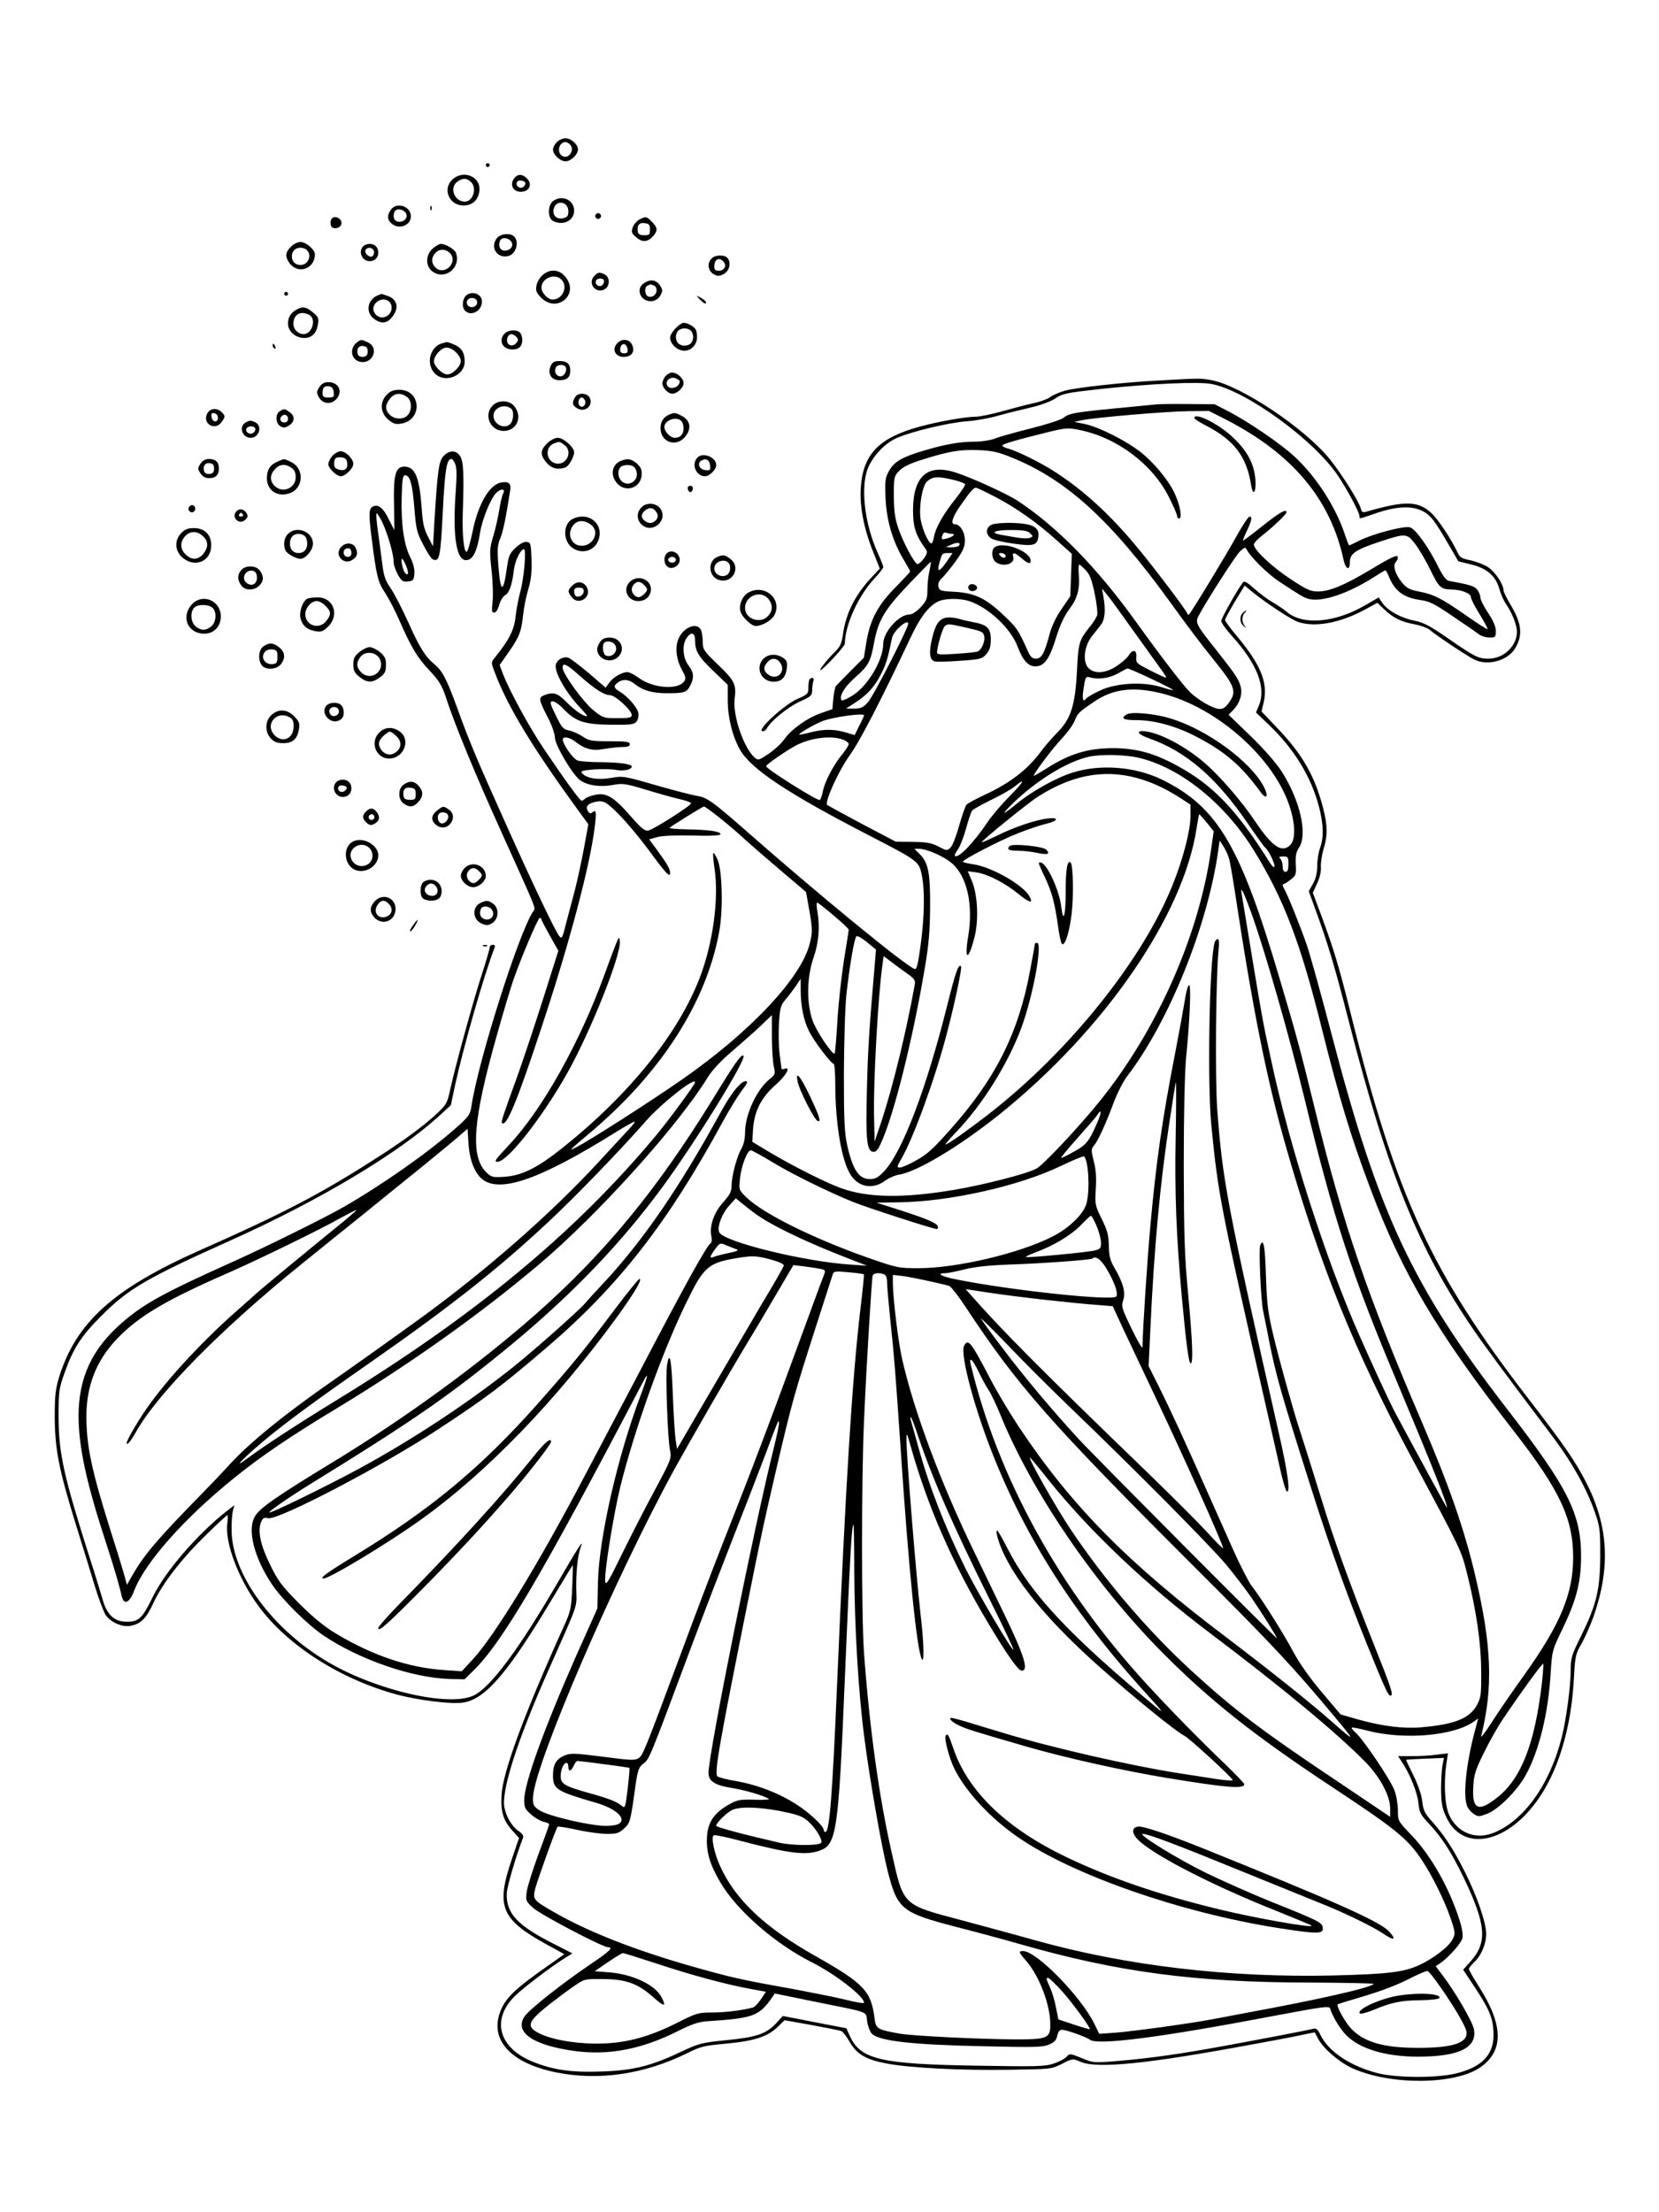 <?xml version="1.0" standalone="no"?>
<!DOCTYPE svg PUBLIC "-//W3C//DTD SVG 20010904//EN"
 "http://www.w3.org/TR/2001/REC-SVG-20010904/DTD/svg10.dtd">
<svg version="1.0" xmlns="http://www.w3.org/2000/svg"
 width="864pt" height="1152pt" viewBox="0 0 864 1152"
 preserveAspectRatio="xMidYMid meet">

<g transform="translate(0,1152) scale(0.1,-0.1)"
fill="#000000" stroke="none">
<path d="M2900 10780 c-11 -11 -20 -28 -20 -38 0 -27 37 -62 65 -62 28 0 65
35 65 62 0 26 -36 58 -65 58 -14 0 -34 -9 -45 -20z m68 -12 c30 -30 -11 -85
-44 -57 -25 21 -11 69 21 69 6 0 16 -5 23 -12z"/>
<path d="M2530 10660 c0 -5 5 -10 10 -10 6 0 10 5 10 10 0 6 -4 10 -10 10 -5
0 -10 -4 -10 -10z"/>
<path d="M2356 10585 c-53 -49 -17 -135 57 -135 46 0 76 26 83 72 13 76 -81
118 -140 63z m96 -12 c34 -30 12 -103 -31 -103 -55 0 -82 74 -39 104 29 20 47
20 70 -1z"/>
<path d="M2676 10589 c-20 -30 -6 -63 28 -67 51 -6 74 38 38 71 -25 23 -48 21
-66 -4z m58 -17 c9 -14 -12 -35 -28 -29 -23 9 -20 37 3 37 11 0 22 -4 25 -8z"/>
<path d="M2882 10474 c-30 -20 -31 -88 -3 -104 52 -28 111 0 111 53 0 55 -61
84 -108 51z m78 -54 c0 -24 -5 -31 -26 -36 -34 -9 -59 15 -50 49 12 49 76 38
76 -13z"/>
<path d="M2036 10428 c-21 -29 -20 -51 2 -71 38 -35 102 -12 102 37 0 52 -75
76 -104 34z m75 -14 c17 -21 0 -49 -32 -49 -24 0 -36 23 -25 51 7 19 40 18 57
-2z"/>
<path d="M2241 10434 c0 -11 3 -14 6 -6 3 7 2 16 -1 19 -3 4 -6 -2 -5 -13z"/>
<path d="M3100 10395 c0 -8 7 -15 15 -15 8 0 15 7 15 15 0 8 -7 15 -15 15 -8
0 -15 -7 -15 -15z"/>
<path d="M1724 10375 c-4 -8 -3 -22 0 -31 8 -21 50 -14 54 10 6 31 -43 50 -54
21z"/>
<path d="M3330 10377 c-13 -7 -29 -25 -35 -41 -8 -25 -6 -31 19 -52 32 -28 60
-25 89 8 23 27 22 44 -8 73 -28 29 -31 29 -65 12z m55 -52 c0 -27 -3 -30 -30
-30 -21 0 -31 5 -33 18 -6 33 6 49 35 45 24 -3 28 -8 28 -33z"/>
<path d="M2584 10275 c-33 -51 13 -107 70 -86 35 14 50 73 24 99 -22 22 -76
15 -94 -13z m77 -11 c17 -21 0 -49 -32 -49 -24 0 -36 23 -25 51 7 19 40 18 57
-2z"/>
<path d="M1515 10235 c-29 -28 -31 -51 -9 -83 44 -63 134 -34 134 44 0 24 -47
64 -75 64 -14 0 -37 -11 -50 -25z m83 -17 c28 -28 7 -78 -33 -78 -27 0 -45 18
-45 45 0 27 18 45 45 45 12 0 26 -5 33 -12z"/>
<path d="M1892 10238 c-28 -28 -7 -78 33 -78 27 0 45 18 45 45 0 27 -18 45
-45 45 -12 0 -26 -5 -33 -12z m55 -24 c3 -8 1 -20 -6 -27 -14 -14 -47 15 -37
32 10 16 36 13 43 -5z"/>
<path d="M2254 10226 c-37 -31 -39 -90 -5 -117 65 -53 155 16 125 96 -7 17
-54 45 -78 45 -8 0 -27 -11 -42 -24z m91 -26 c41 -46 -29 -116 -75 -75 -24 22
-26 52 -3 77 21 24 55 23 78 -2z"/>
<path d="M3706 10174 c-24 -23 -20 -61 8 -80 22 -13 29 -14 53 -2 31 15 43 59
22 84 -15 19 -64 18 -83 -2z m63 -18 c17 -20 3 -46 -25 -46 -18 0 -24 5 -24
23 0 38 26 50 49 23z"/>
<path d="M2826 10088 c-15 -13 -29 -37 -32 -55 -5 -27 -1 -37 24 -63 84 -84
202 19 126 109 -32 39 -80 42 -118 9z m98 -24 c36 -36 6 -104 -46 -104 -25 0
-58 35 -58 62 0 49 69 78 104 42z"/>
<path d="M3096 10084 c-37 -37 3 -93 50 -72 30 14 33 62 5 78 -27 14 -37 13
-55 -6z m47 -20 c9 -10 -4 -34 -18 -34 -17 0 -28 17 -20 30 7 11 28 13 38 4z"/>
<path d="M3352 10044 c-45 -31 -13 -99 44 -92 18 2 34 13 43 29 13 24 13 29
-2 53 -20 30 -52 34 -85 10z m52 -10 c20 -8 21 -38 2 -53 -7 -6 -21 -9 -30 -5
-19 7 -22 50 -3 57 6 3 13 6 14 6 1 1 8 -2 17 -5z"/>
<path d="M1480 9990 c0 -5 5 -10 10 -10 6 0 10 5 10 10 0 6 -4 10 -10 10 -5 0
-10 -4 -10 -10z"/>
<path d="M2431 9984 c-23 -17 -28 -63 -9 -82 32 -32 88 -1 88 48 0 37 -46 57
-79 34z m54 -39 c0 -22 -31 -33 -47 -17 -17 17 -1 44 24 40 15 -2 23 -10 23
-23z"/>
<path d="M1970 9983 c-56 -21 -68 -87 -24 -122 35 -27 66 -27 91 2 43 48 36
97 -18 116 -17 6 -32 11 -33 10 -1 0 -8 -3 -16 -6z m58 -35 c19 -19 14 -55 -9
-71 -26 -19 -58 -10 -71 19 -20 44 46 86 80 52z"/>
<path d="M3644 9961 c11 -11 23 -21 28 -21 14 0 -1 19 -25 31 -22 12 -22 12
-3 -10z"/>
<path d="M1545 9908 c-31 -17 -45 -39 -45 -74 0 -40 39 -74 85 -74 39 0 64 25
71 72 5 30 2 38 -26 61 -34 29 -54 33 -85 15z m66 -28 c38 -21 15 -100 -30
-100 -28 0 -53 25 -53 53 0 50 37 71 83 47z"/>
<path d="M3519 9811 c-16 -16 -29 -38 -29 -48 0 -30 28 -61 61 -68 41 -9 79
25 79 69 0 37 -7 49 -37 65 -32 16 -41 14 -74 -18z m79 -13 c7 -7 12 -21 12
-33 0 -12 -5 -26 -12 -33 -7 -7 -21 -12 -33 -12 -12 0 -26 5 -33 12 -7 7 -12
21 -12 33 0 12 5 26 12 33 7 7 21 12 33 12 12 0 26 -5 33 -12z"/>
<path d="M2627 9782 c-33 -36 -9 -82 42 -82 34 0 51 17 51 50 0 14 -5 31 -12
38 -18 18 -63 14 -81 -6z m63 -17 c10 -12 10 -18 0 -30 -25 -30 -61 -7 -46 30
3 8 12 15 19 15 8 0 20 -7 27 -15z"/>
<path d="M1859 9737 c-37 -28 -33 -82 7 -98 70 -26 116 69 48 99 -31 15 -35
15 -55 -1z m56 -47 c0 -18 -6 -26 -23 -28 -13 -2 -25 3 -28 12 -10 26 4 48 28
44 17 -2 23 -10 23 -28z"/>
<path d="M3216 9734 c-34 -34 -9 -78 40 -72 37 4 51 29 36 62 -13 30 -51 35
-76 10z m52 -32 c3 -17 -2 -22 -17 -22 -14 0 -21 6 -21 18 0 38 33 41 38 4z"/>
<path d="M2305 9733 c-66 -16 -89 -109 -40 -158 52 -53 155 -12 155 62 0 47
-16 72 -55 89 -19 8 -36 13 -37 13 -2 -1 -12 -3 -23 -6z m70 -48 c14 -13 25
-33 25 -45 0 -27 -43 -70 -70 -70 -26 0 -70 43 -70 68 0 30 38 72 66 72 14 0
36 -11 49 -25z"/>
<path d="M1420 9721 c0 -6 4 -13 10 -16 6 -3 7 1 4 9 -7 18 -14 21 -14 7z"/>
<path d="M2868 9615 c-18 -40 3 -75 45 -75 40 0 57 15 57 50 0 35 -17 50 -57
50 -26 0 -36 -6 -45 -25z m77 -5 c11 -18 -6 -50 -26 -50 -22 0 -34 22 -25 45
6 17 42 20 51 5z"/>
<path d="M3467 9562 c-10 -10 -17 -28 -17 -39 0 -23 29 -53 51 -53 26 0 59 31
59 55 0 25 -33 55 -61 55 -9 0 -23 -8 -32 -18z m73 -27 c0 -34 -55 -50 -67
-19 -9 24 24 46 48 33 11 -5 19 -11 19 -14z"/>
<path d="M6040 9539 c-200 -11 -435 -37 -496 -54 -28 -8 -62 -23 -75 -33 -13
-10 -51 -24 -84 -31 -33 -7 -106 -26 -163 -42 -56 -16 -120 -29 -141 -29 -51
0 -193 -25 -289 -51 -214 -58 -297 -143 -309 -318 -7 -96 16 -214 64 -334 l35
-88 -45 -48 c-84 -90 -132 -185 -147 -295 -7 -49 -15 -65 -45 -94 -34 -33 -81
-92 -73 -92 13 0 128 124 128 138 1 99 70 250 157 343 24 25 43 51 43 56 0 6
-13 39 -29 74 -67 148 -89 333 -54 433 25 68 90 138 155 166 79 34 268 79 361
86 45 3 120 16 167 30 47 13 124 32 172 43 47 11 102 31 122 45 40 27 55 30
243 51 256 27 508 39 575 25 179 -35 530 -290 656 -477 47 -70 112 -191 112
-210 0 -16 -6 -17 79 12 109 38 188 43 245 16 47 -23 65 -46 151 -195 l40 -69
69 -17 c82 -20 128 -62 146 -132 7 -23 21 -55 31 -70 32 -45 59 -111 59 -148
0 -74 -69 -140 -148 -140 -53 0 -71 9 -214 108 -91 63 -125 81 -172 90 -70 14
-137 51 -166 91 l-20 30 -67 -39 c-160 -94 -330 -108 -413 -35 -14 12 -46 33
-71 48 -25 14 -68 46 -96 71 -38 34 -53 43 -60 33 -28 -36 -113 -187 -113
-201 0 -8 25 -44 56 -78 133 -147 179 -269 140 -363 l-15 -35 65 -62 c136
-130 223 -274 264 -432 23 -92 25 -155 5 -211 -8 -22 -15 -64 -15 -94 0 -36
-7 -66 -22 -93 l-22 -39 28 -77 c71 -193 103 -299 181 -602 205 -797 365
-1191 653 -1610 59 -86 145 -202 414 -559 96 -128 172 -264 214 -386 26 -74
28 -91 28 -225 -1 -178 -19 -255 -99 -417 -51 -104 -55 -116 -55 -183 0 -80
-23 -253 -46 -345 -62 -248 -200 -440 -360 -501 -92 -35 -186 4 -227 95 -23
50 -29 168 -14 269 l8 52 -58 -7 c-32 -5 -90 -8 -130 -8 l-72 0 20 -30 c41
-61 81 -160 86 -214 5 -50 11 -61 58 -111 65 -69 115 -148 177 -276 119 -248
126 -340 34 -441 l-36 -40 55 -83 c81 -122 99 -165 103 -240 6 -114 -53 -181
-190 -216 -99 -26 -313 -25 -413 0 -145 38 -257 113 -299 201 -12 25 -22 34
-34 31 -20 -6 -264 -53 -467 -90 -222 -41 -387 -64 -539 -77 -141 -12 -141
-12 -203 14 -60 24 -62 25 -79 6 -9 -10 -39 -26 -67 -35 -44 -15 -89 -16 -391
-11 -512 8 -615 32 -671 157 l-17 38 -166 32 -165 32 -34 -37 c-51 -56 -105
-74 -261 -89 -129 -13 -143 -17 -232 -59 -158 -75 -252 -99 -417 -104 -157 -6
-253 8 -359 51 -180 73 -218 224 -87 347 45 43 180 145 246 187 l48 30 -92 47
c-193 97 -252 159 -250 263 0 34 50 203 85 292 4 10 -4 22 -23 35 -34 22 -65
75 -74 123 -17 87 68 351 226 707 166 375 150 327 148 434 -1 93 8 174 24 216
19 48 -19 -10 -120 -185 -201 -346 -350 -547 -438 -589 -127 -61 -504 25 -757
173 -291 171 -501 456 -504 686 -1 41 3 88 7 104 l8 28 -43 -33 c-153 -121
-318 -313 -382 -444 -55 -113 -73 -130 -136 -130 -64 0 -103 36 -125 114 -9
31 -38 128 -67 216 -137 431 -162 545 -163 735 0 137 2 150 32 233 44 125 86
190 188 292 144 145 235 198 685 400 457 206 865 450 1078 645 l60 55 21 100
c43 198 152 580 206 718 5 12 2 17 -9 17 -9 0 -16 -6 -16 -14 0 -8 -18 -70
-40 -138 -44 -134 -138 -477 -165 -600 -16 -74 -20 -80 -73 -130 -76 -69 -171
-139 -322 -235 -284 -182 -480 -284 -910 -474 -449 -200 -642 -373 -732 -659
-19 -64 -23 -95 -23 -210 1 -168 22 -275 112 -565 36 -115 81 -262 100 -325
20 -63 44 -127 54 -141 26 -37 84 -62 125 -56 57 10 85 37 124 122 47 101 149
232 278 357 55 54 103 98 106 98 3 0 3 -20 0 -43 -14 -100 59 -292 165 -434
151 -204 427 -379 721 -458 116 -30 279 -50 341 -41 117 17 235 155 470 549
55 92 101 167 102 167 1 0 0 -53 -3 -117 -5 -110 -8 -124 -44 -203 -205 -453
-316 -753 -324 -876 -5 -87 8 -133 56 -186 l35 -39 -38 -112 c-83 -245 -56
-311 179 -441 l95 -52 -92 -65 c-150 -105 -202 -153 -231 -210 -78 -157 29
-289 277 -340 224 -46 461 -11 685 99 70 35 89 40 204 50 147 14 215 36 268
87 l36 35 140 -25 c76 -14 146 -28 154 -31 8 -2 29 -28 45 -57 37 -64 85 -92
190 -112 118 -23 387 -37 635 -33 224 3 225 3 281 31 55 28 56 28 95 11 87
-38 348 -12 901 91 106 19 221 41 256 49 l64 13 18 -34 c28 -52 110 -122 178
-153 197 -89 530 -87 664 3 126 86 124 221 -6 424 -28 44 -51 84 -51 90 0 5
12 20 26 34 37 33 64 96 64 148 0 58 -47 196 -111 323 -59 118 -107 191 -171
263 -38 42 -46 58 -51 105 -4 34 -22 86 -46 135 -22 44 -39 80 -38 81 1 1 46
4 99 6 l98 4 -8 -41 c-4 -22 -7 -78 -7 -125 1 -70 5 -95 27 -142 83 -180 305
-143 468 78 113 152 184 384 197 649 6 111 9 123 39 175 17 30 46 94 63 142
89 255 78 467 -35 692 -60 117 -109 189 -303 441 -506 656 -687 1048 -926
2005 -63 253 -87 331 -152 508 l-46 123 22 48 c14 29 22 63 20 87 -1 21 5 63
14 93 22 71 21 121 -2 212 -43 168 -109 283 -242 421 l-79 83 11 47 c24 104
-15 199 -148 356 -29 35 -53 68 -53 74 0 5 23 48 51 95 l51 84 41 -34 c72 -58
201 -143 236 -155 88 -31 221 -6 350 64 l64 35 36 -34 c47 -45 88 -65 159 -78
31 -6 66 -19 77 -28 29 -26 194 -136 232 -155 70 -35 174 -7 213 57 42 69 36
131 -25 231 -19 32 -35 65 -35 73 0 30 -42 93 -78 118 -20 14 -62 30 -92 37
-50 10 -58 15 -72 47 -31 65 -97 165 -132 198 -71 66 -138 67 -342 8 -17 -5
-23 -1 -27 17 -10 38 -102 184 -164 260 -131 160 -459 379 -612 408 -58 11
-58 11 -271 -1z"/>
<path d="M1663 9504 c-15 -24 -15 -29 -2 -53 19 -34 61 -39 88 -12 39 39 17
91 -39 91 -21 0 -35 -8 -47 -26z m75 -26 c3 -25 0 -28 -27 -28 -26 0 -31 4
-31 23 0 30 9 39 35 35 13 -2 21 -12 23 -30z"/>
<path d="M2015 9465 c-38 -37 -35 -95 7 -130 26 -22 39 -26 67 -21 113 18 105
176 -9 176 -30 0 -47 -6 -65 -25z m103 -11 c27 -18 30 -69 5 -96 -21 -24 -68
-23 -93 2 -26 26 -25 51 1 84 23 29 54 33 87 10z"/>
<path d="M3004 9462 c-6 -4 -14 -17 -18 -29 -5 -17 -1 -26 18 -38 42 -27 89
13 66 56 -11 19 -45 25 -66 11z m43 -28 c8 -21 -13 -42 -28 -27 -13 13 -5 43
11 43 6 0 13 -7 17 -16z"/>
<path d="M2571 9413 c-56 -47 -21 -137 52 -137 68 0 100 72 56 128 -25 31 -76
35 -108 9z m93 -23 c13 -12 10 -58 -4 -75 -28 -34 -90 -7 -90 40 0 43 60 66
94 35z"/>
<path d="M6020 9414 c-19 -2 -111 -11 -205 -20 -211 -20 -251 -27 -275 -49
-11 -10 -88 -35 -172 -56 -83 -21 -169 -45 -190 -54 -21 -8 -67 -15 -101 -15
-79 0 -157 -14 -267 -47 -112 -33 -153 -57 -180 -105 -20 -37 -22 -50 -18
-147 6 -117 39 -226 98 -322 16 -27 30 -52 30 -55 0 -3 -33 -38 -73 -79 -93
-93 -134 -169 -154 -283 l-14 -87 -70 -70 c-38 -38 -72 -74 -76 -78 -4 -5 -10
-34 -13 -64 l-5 -56 -55 -19 c-72 -24 -157 -84 -195 -137 -16 -23 -54 -58 -83
-77 -51 -34 -54 -35 -73 -18 -57 52 -114 220 -103 306 10 73 -1 95 -87 177
-75 72 -79 79 -79 119 0 24 -5 52 -10 63 -24 43 -99 8 -120 -57 -15 -45 -6
-104 23 -155 17 -30 20 -42 11 -56 -30 -47 -162 -38 -236 16 -23 17 -50 31
-60 31 -29 0 -74 -26 -95 -55 l-19 -26 -87 75 c-49 41 -97 78 -107 81 -25 8
-57 -9 -65 -34 -11 -37 50 -146 128 -228 23 -24 38 -43 34 -43 -20 0 -66 32
-107 74 -46 47 -67 54 -115 36 -32 -12 -30 -24 21 -122 19 -37 34 -82 34 -100
1 -39 91 -191 131 -221 38 -27 103 -37 169 -25 53 10 66 8 176 -25 65 -20 144
-42 176 -49 31 -7 57 -17 57 -21 2 -11 -193 -135 -222 -142 -18 -4 -36 10 -92
74 -88 101 -128 125 -185 112 -24 -5 -47 -14 -53 -20 -6 -6 -14 -11 -18 -11
-9 0 -95 119 -197 271 -75 111 -176 297 -211 385 l-19 51 45 64 c58 83 68 110
77 194 4 39 16 100 27 136 15 49 19 88 17 155 -3 83 -4 89 -25 92 -14 2 -35
-9 -57 -30 -32 -29 -37 -42 -46 -104 -19 -138 -34 -133 -45 16 -6 79 -4 103
10 136 14 33 29 102 52 251 6 37 -10 49 -53 39 -58 -15 -116 -117 -143 -255
-11 -51 -23 -97 -29 -103 -15 -15 -26 88 -22 202 7 202 4 268 -14 295 -21 32
-56 32 -86 0 -25 -26 -31 -72 -48 -345 l-7 -125 -26 50 c-21 40 -28 71 -33
150 -12 161 -34 215 -91 215 -45 0 -57 -44 -53 -196 1 -74 2 -134 2 -134 -1 0
-14 25 -29 55 -27 57 -53 79 -79 69 -26 -10 -27 -35 -11 -163 26 -206 33 -232
71 -289 19 -29 53 -94 75 -145 60 -138 95 -196 159 -262 45 -48 61 -74 80
-130 44 -138 154 -405 290 -705 195 -432 180 -395 166 -417 -75 -113 -288
-786 -321 -1015 -7 -44 -14 -53 -84 -115 -147 -129 -382 -294 -586 -411 -99
-56 -383 -197 -560 -277 -370 -166 -472 -222 -585 -319 -160 -137 -231 -289
-231 -491 1 -163 41 -348 145 -665 42 -129 66 -212 80 -272 11 -48 40 -36 64
27 57 149 263 381 527 593 140 113 293 216 530 359 382 231 749 492 1055 751
304 257 719 717 876 972 24 39 70 88 133 141 53 46 120 105 149 133 l52 50 0
-114 c0 -63 5 -133 10 -155 9 -37 7 -41 -20 -63 -69 -54 -130 -186 -130 -281
0 -31 -7 -62 -19 -83 -24 -41 -51 -143 -51 -193 0 -30 -9 -47 -44 -86 -48 -53
-73 -125 -61 -178 3 -16 2 -32 -4 -35 -21 -13 -136 -221 -371 -671 -35 -66
-103 -196 -153 -290 -49 -93 -114 -217 -145 -275 -228 -434 -459 -812 -569
-930 l-58 -63 -90 6 c-186 12 -375 76 -565 190 -59 35 -118 83 -191 156 -92
92 -111 118 -152 202 -50 101 -66 175 -48 221 9 23 15 27 38 22 55 -10 600
275 888 465 251 165 326 222 567 428 370 317 627 647 910 1168 33 61 78 134
99 163 30 39 36 52 23 52 -26 0 -78 -64 -134 -168 -211 -385 -398 -658 -600
-876 -45 -48 -91 -98 -103 -113 -34 -39 -260 -240 -371 -329 -235 -188 -528
-381 -806 -532 -174 -94 -461 -234 -467 -228 -5 5 99 77 212 147 553 341 732
466 1052 730 315 261 570 527 784 819 170 231 438 665 421 682 -11 11 -42 -33
-167 -237 -287 -465 -560 -796 -915 -1109 -300 -264 -672 -535 -1045 -763
-313 -190 -397 -249 -420 -294 -37 -71 0 -213 91 -349 53 -80 185 -210 269
-267 186 -125 460 -220 654 -226 l80 -2 41 40 c154 148 357 494 892 1515 28
54 21 21 -16 -77 -118 -311 -217 -741 -222 -973 l-3 -136 -107 -239 c-172
-389 -274 -672 -274 -759 0 -38 5 -48 36 -75 20 -18 49 -34 65 -38 16 -3 29
-9 29 -13 0 -3 -25 -74 -56 -156 -30 -82 -58 -170 -61 -196 -6 -46 -4 -49 33
-83 38 -35 362 -205 390 -205 30 0 10 -21 -87 -86 -155 -105 -321 -237 -347
-274 -56 -83 45 -152 265 -181 174 -23 345 10 529 102 82 41 113 51 165 54
231 15 263 27 329 122 l15 22 210 -43 c292 -59 263 -48 271 -102 4 -26 15 -55
24 -64 39 -39 209 -58 590 -66 257 -6 300 -5 333 9 28 12 39 23 43 47 5 20 12
30 25 30 22 0 130 -39 144 -51 34 -32 366 10 968 125 244 46 280 51 284 37 11
-39 51 -105 83 -138 70 -72 205 -113 375 -113 214 0 309 47 291 143 -7 38 -95
190 -159 275 l-40 53 24 16 c43 30 108 102 115 130 4 16 -1 52 -16 97 -53 166
-147 332 -247 437 -73 76 -73 76 -73 133 0 30 -8 77 -18 103 -21 56 -162 265
-201 299 -14 12 -24 24 -21 27 3 3 39 -4 80 -15 192 -50 452 -28 557 48 l21
15 -19 -72 c-44 -167 -60 -328 -39 -383 5 -14 21 -33 35 -42 24 -16 28 -15 70
1 58 22 154 118 199 198 71 127 120 325 132 541 7 108 8 114 60 221 73 151 97
243 98 375 1 226 -65 359 -391 780 -488 633 -664 1009 -908 1943 -52 199 -110
407 -128 462 -36 104 -100 263 -120 298 -9 15 -9 21 0 24 7 2 24 14 38 25 24
19 26 26 23 77 -2 44 2 64 17 87 46 68 6 246 -90 396 -28 44 -92 117 -162 185
l-115 111 22 22 c36 36 52 86 41 125 -11 40 -28 65 -134 199 -96 120 -103 135
-86 167 42 80 195 318 217 338 25 23 27 23 37 5 21 -38 109 -124 163 -160 117
-77 130 -85 158 -93 68 -18 205 28 338 113 31 20 58 36 61 36 3 0 12 -17 20
-37 31 -73 77 -106 164 -118 45 -6 73 -20 165 -83 61 -41 122 -83 135 -93 13
-11 39 -19 57 -19 32 0 34 2 34 34 0 23 -13 53 -40 94 -22 33 -40 68 -40 79 0
10 -7 28 -15 40 -14 20 -38 28 -150 48 -13 3 -30 25 -49 62 -52 108 -125 211
-154 217 -34 8 -195 -35 -262 -69 -27 -14 -51 -25 -54 -25 -2 0 -11 24 -21 53
-46 143 -150 305 -264 410 -74 68 -237 179 -342 234 l-74 38 -135 1 c-74 1
-151 0 -170 -2z m361 -77 c348 -178 547 -414 616 -731 11 -52 33 -60 33 -13 0
44 29 64 155 106 138 45 142 45 187 -14 20 -27 56 -88 79 -136 43 -89 54 -98
109 -99 48 0 100 -20 100 -38 0 -10 21 -51 46 -91 25 -40 43 -75 41 -77 -2 -3
-53 30 -113 72 -126 88 -167 109 -246 124 -47 9 -63 18 -87 47 -34 41 -49 89
-32 106 6 6 11 17 11 24 0 18 -29 5 -150 -68 -130 -77 -206 -109 -266 -109
-39 0 -59 9 -142 64 -98 64 -192 153 -192 180 0 8 19 29 43 47 54 42 127 111
127 121 0 20 -33 2 -125 -71 -55 -44 -101 -78 -102 -77 -1 1 6 20 16 42 29 59
35 84 19 84 -7 0 -39 -49 -71 -107 -50 -91 -230 -388 -245 -403 -3 -3 -7 0 -9
6 -6 19 -197 270 -273 359 -135 161 -270 284 -416 378 -73 48 -202 111 -247
122 -15 4 -27 11 -27 15 0 8 81 31 247 72 84 20 98 21 155 9 197 -40 381 -179
467 -352 23 -45 41 -88 41 -95 0 -8 5 -14 11 -14 18 0 4 75 -26 136 -34 70
-110 160 -179 213 -75 58 -211 126 -282 142 l-59 12 41 9 c67 14 441 46 555
47 l105 1 85 -43z m-1106 -202 c281 -115 510 -324 815 -745 111 -153 159 -217
247 -326 88 -109 101 -144 73 -188 -35 -56 -52 -60 -118 -27 -32 16 -75 47
-96 68 -39 40 -149 183 -282 368 -201 280 -413 496 -617 629 -54 35 -238 119
-319 145 -147 48 -222 -18 -223 -194 0 -90 13 -131 67 -206 9 -13 7 -23 -11
-48 -13 -18 -28 -30 -34 -28 -16 5 -74 114 -99 187 -17 50 -22 88 -23 167 0
98 1 103 28 131 19 20 55 38 113 56 141 45 202 56 299 52 75 -3 105 -10 180
-41z m-2904 -32 c8 -19 8 -63 3 -133 -19 -253 4 -385 65 -365 28 9 47 52 61
140 11 71 55 178 84 208 24 24 50 23 37 -2 -6 -10 -15 -49 -21 -87 -6 -38 -20
-99 -31 -136 -19 -62 -20 -76 -9 -179 7 -62 9 -136 5 -165 -5 -45 -4 -54 9
-54 9 0 19 15 26 40 6 22 19 44 30 50 22 12 37 53 46 130 6 51 35 110 53 110
13 0 0 -152 -19 -220 -10 -36 -21 -95 -25 -132 -7 -67 -33 -120 -106 -210 -22
-27 -22 -27 -4 -75 66 -178 198 -396 435 -721 l54 -74 -23 -126 c-13 -70 -34
-167 -47 -217 -13 -49 -34 -128 -46 -174 -19 -77 -22 -82 -36 -65 -22 29 -135
265 -280 589 -151 336 -186 419 -253 604 -54 148 -76 189 -118 223 -46 38 -77
88 -135 218 -31 69 -72 148 -91 176 -29 42 -37 65 -45 135 -6 46 -15 114 -20
151 -6 37 -10 77 -10 90 0 21 1 21 18 -7 31 -51 72 -183 72 -232 0 -14 10 -43
22 -65 19 -34 26 -39 53 -36 27 3 30 7 33 40 2 24 -5 53 -21 85 -33 65 -49
174 -45 313 2 94 6 115 18 115 25 0 38 -45 48 -171 9 -111 13 -128 47 -192 20
-39 42 -73 49 -75 35 -14 40 8 52 246 11 221 20 277 45 277 5 0 14 -12 20 -27z
m2607 -85 c23 -6 45 -15 48 -19 3 -5 -20 -39 -49 -76 -63 -78 -104 -150 -113
-199 -3 -19 -9 -34 -13 -34 -17 0 -53 86 -58 138 -6 69 12 164 35 185 31 27
58 28 150 5z m204 -85 c108 -56 219 -134 323 -228 l77 -69 -4 -111 -4 -110
-45 -66 c-30 -43 -52 -90 -64 -135 -26 -98 -41 -124 -70 -124 -20 0 -29 9 -46
48 -45 101 -55 115 -121 177 -94 90 -152 117 -255 123 -76 4 -81 6 -86 28 -3
16 4 31 21 46 13 13 45 52 71 88 37 52 46 73 46 106 0 43 -25 84 -52 84 -24 0
-14 36 28 96 50 72 69 94 81 94 6 0 50 -21 100 -47z m-224 -193 c23 0 3 -17
-30 -25 -24 -6 -26 -4 -21 15 4 13 11 19 20 16 8 -3 22 -6 31 -6z m37 -61 c-4
-5 -21 -9 -38 -9 l-32 1 30 13 c31 14 50 11 40 -5z m-65 -84 c-38 -55 -52 -58
-38 -7 14 50 15 52 44 52 l25 0 -31 -45z m-2815 -22 c15 -36 13 -55 -5 -37
-11 11 -25 74 -16 74 3 0 13 -16 21 -37z m2726 -24 c-6 -24 -11 -69 -11 -99 0
-49 -5 -59 -35 -92 -22 -23 -44 -38 -59 -38 -54 0 -135 -90 -136 -151 0 -88
-84 -227 -165 -274 -25 -15 -48 -25 -51 -22 -17 17 12 68 66 116 73 64 84 83
103 189 22 114 55 169 182 302 61 64 111 115 113 114 1 -1 -2 -21 -7 -45z
m813 2 c22 -23 32 -50 47 -122 11 -51 16 -102 13 -113 -4 -12 -21 -39 -39 -61
-55 -68 -59 -83 -66 -225 -9 -181 -31 -252 -101 -323 -28 -29 -68 -74 -88
-102 -69 -93 -161 -164 -294 -225 -45 -21 -87 -44 -93 -51 -6 -8 -23 -57 -38
-109 -14 -52 -34 -103 -44 -113 -18 -18 -20 -18 -62 4 -36 19 -61 24 -134 25
l-90 1 -175 92 c-96 51 -178 96 -182 99 -15 15 60 179 116 257 53 72 165 290
316 610 49 106 94 166 142 191 36 19 114 20 165 4 101 -33 218 -143 253 -238
27 -71 55 -102 92 -102 46 0 73 37 107 146 21 69 43 115 70 152 43 56 56 106
49 186 -2 25 -1 46 3 46 3 0 18 -13 33 -29z m248 -315 c62 -87 128 -178 145
-202 18 -24 30 -44 25 -43 -4 0 -41 17 -82 38 -71 36 -75 39 -72 69 3 40 -19
43 -42 6 -10 -14 -38 -38 -64 -55 -57 -36 -112 -39 -143 -8 -32 32 -23 114 17
165 16 20 37 47 48 61 20 26 25 75 13 143 l-8 45 25 -30 c14 -16 76 -102 138
-189z m-1172 36 c0 -23 -183 -381 -210 -409 -24 -27 -37 -33 -72 -33 l-42 0
45 29 c64 41 102 82 136 148 27 51 36 81 59 192 8 37 84 102 84 73z m-1110
-86 c0 -57 17 -85 95 -160 l75 -72 0 -81 c0 -89 25 -190 65 -259 59 -101 251
-228 680 -449 244 -126 251 -131 265 -199 17 -81 15 -215 -5 -364 -14 -106
-21 -132 -32 -128 -53 21 -509 395 -879 721 -170 149 -203 173 -252 180 -25 4
-122 29 -216 56 -166 48 -172 49 -234 38 -69 -12 -129 -2 -151 25 -9 11 2 14
61 19 40 3 91 2 114 -2 41 -8 84 1 84 17 0 13 -61 22 -165 23 -49 0 -101 4
-115 8 -23 6 -77 81 -79 109 -1 19 33 14 62 -8 52 -41 93 -52 154 -40 31 5 74
10 95 10 27 0 38 4 38 15 0 12 -18 15 -105 15 -94 0 -108 2 -141 25 -20 13
-51 27 -70 31 -31 6 -38 14 -69 78 -30 60 -33 72 -19 74 9 2 34 -14 57 -38 64
-68 111 -83 250 -84 106 -1 120 1 133 18 8 12 11 30 8 45 -7 30 -56 85 -96
109 -32 19 -35 30 -10 48 25 19 56 17 85 -6 45 -36 94 -50 171 -50 90 0 103 4
121 41 21 40 19 67 -10 105 -29 38 -34 107 -9 142 23 34 44 28 44 -12z m-601
-185 c79 -70 128 -101 158 -101 27 0 113 -79 113 -103 0 -14 -11 -17 -74 -17
-71 0 -75 1 -124 40 -53 42 -162 192 -162 223 0 29 20 20 89 -42z m2975 -15
c64 -30 116 -57 116 -59 0 -3 -28 4 -62 15 -93 29 -231 22 -315 -16 -35 -16
-68 -35 -74 -42 -20 -25 -25 -6 -15 55 9 58 11 60 35 53 44 -12 101 -3 145 22
22 13 44 24 48 25 3 1 59 -23 122 -53z m57 -77 c291 -73 592 -343 669 -600 27
-88 26 -163 0 -189 -44 -44 -94 -10 -184 124 -68 102 -184 236 -261 302 -99
86 -232 157 -312 166 -52 5 -39 -16 24 -38 191 -67 351 -206 514 -446 44 -64
84 -120 89 -123 15 -10 52 -85 47 -98 -2 -6 -12 2 -22 18 -175 279 -297 406
-485 508 -119 65 -211 90 -330 91 -135 0 -231 -29 -355 -109 -30 -19 -58 -35
-60 -35 -11 0 100 148 146 195 26 28 56 68 65 90 17 42 21 46 104 102 97 66
203 79 351 42z m-1551 -114 c0 -3 -11 -28 -25 -54 l-24 -49 -47 14 c-60 18
-115 18 -184 0 -30 -8 -56 -13 -58 -11 -5 4 75 51 119 69 51 21 219 45 219 31z
m-111 -126 c17 -6 31 -17 31 -24 0 -7 -16 -32 -36 -56 -43 -52 -90 -142 -99
-192 -4 -21 -11 -40 -16 -43 -11 -6 -279 162 -279 176 0 9 108 83 157 109 77
39 180 52 242 30z m1541 -95 c215 -50 447 -236 598 -479 157 -254 245 -483
357 -935 93 -370 149 -556 251 -827 167 -446 349 -753 750 -1268 237 -305 307
-453 307 -655 0 -188 -66 -347 -251 -607 -66 -92 -146 -208 -177 -258 -32 -49
-55 -79 -51 -65 63 253 55 471 -31 835 -56 239 -136 469 -278 800 -286 665
-410 1029 -556 1625 -74 304 -100 400 -185 685 -205 693 -322 891 -610 1034
-140 69 -324 84 -470 37 -86 -27 -214 -99 -291 -163 -79 -65 -83 -59 -8 13
120 114 272 207 384 233 59 14 191 12 261 -5z m-18 -103 c80 -21 149 -52 236
-107 l52 -34 0 -59 c0 -73 -37 -220 -91 -354 -155 -392 -540 -872 -959 -1198
-110 -85 -214 -159 -226 -159 -3 0 20 27 52 61 138 142 274 359 344 549 60
163 111 440 81 440 -6 0 -11 -2 -11 -4 0 -3 -11 -65 -25 -138 -60 -326 -179
-564 -414 -828 -88 -100 -122 -131 -178 -162 -37 -21 -76 -38 -86 -38 -17 0
-17 4 6 43 63 108 175 415 236 647 42 158 83 352 76 358 -13 13 -27 -24 -70
-196 -111 -445 -237 -775 -333 -874 -29 -30 -43 -38 -72 -38 -57 0 -89 48
-118 177 -14 65 -17 129 -17 373 1 164 6 346 13 410 16 147 41 293 52 304 5 5
29 -9 55 -30 l47 -39 -6 -75 c-29 -335 -36 -444 -41 -650 -7 -261 -1 -323 31
-328 16 -2 25 8 42 45 67 145 166 541 228 910 21 122 27 194 28 318 1 180 -9
232 -54 277 l-28 28 23 0 c41 0 130 -39 172 -75 80 -68 113 -218 85 -383 -21
-128 2 -127 34 1 22 90 15 222 -15 291 l-21 49 45 -6 c58 -8 149 -55 220 -113
58 -47 78 -51 56 -11 -32 58 -194 151 -290 166 -28 4 -54 10 -56 13 -8 8 194
113 290 150 50 20 114 41 143 48 63 15 70 35 10 28 -64 -7 -181 -47 -266 -90
-42 -20 -77 -36 -79 -34 -5 5 239 203 292 237 174 111 337 143 507 100z m-655
-98 c-42 -43 -93 -103 -113 -133 -72 -108 -154 -193 -171 -177 -3 3 4 18 16
34 11 15 30 64 42 108 12 44 26 86 32 94 6 7 52 33 102 57 49 24 104 55 120
69 61 50 47 23 -28 -52z m-2033 -95 c40 -40 109 -123 154 -184 90 -123 112
-146 112 -120 0 21 -15 47 -67 118 l-42 57 42 12 c26 7 97 10 184 8 86 -3 144
0 145 6 4 15 -58 24 -170 26 -57 1 -100 5 -95 8 14 13 173 111 179 111 11 0
130 -95 199 -158 38 -35 129 -114 201 -175 l132 -112 18 -102 c16 -95 16 -107
1 -167 -44 -178 -310 -461 -667 -709 -167 -116 -478 -315 -550 -352 -41 -20
-43 -22 80 82 364 309 598 673 665 1038 22 115 17 320 -8 379 -10 22 -20 37
-22 34 -3 -3 0 -39 6 -79 24 -155 -7 -388 -76 -569 -112 -292 -365 -607 -711
-884 -135 -108 -214 -147 -305 -154 -65 -4 -69 -3 -98 25 -83 84 -68 274 59
720 32 115 70 240 83 278 41 118 129 325 138 325 5 0 9 -3 9 -8 0 -4 20 -42
44 -85 l44 -78 -75 -237 c-41 -130 -103 -316 -137 -412 -82 -226 -87 -242 -81
-248 22 -22 77 109 202 488 148 444 257 856 281 1058 9 76 7 88 -14 71 -9 -8
-15 -5 -23 9 -12 22 -1 36 34 45 46 11 60 5 129 -65z m3061 -42 l36 -45 -16
-111 c-65 -440 -281 -925 -574 -1290 -111 -138 -299 -338 -334 -356 -51 -27
-273 -84 -427 -110 -267 -45 -455 -42 -596 11 -83 31 -246 114 -363 183 l-93
56 4 68 c7 93 43 164 119 230 55 49 80 96 44 82 -8 -4 -15 -2 -15 2 -1 5 -5
41 -10 79 -5 39 -6 110 -3 159 5 78 10 93 33 120 15 17 39 49 54 70 l26 39 0
-60 c0 -83 16 -159 44 -214 26 -52 115 -169 128 -169 4 0 8 -45 8 -99 0 -195
28 -379 71 -463 40 -79 121 -98 191 -45 18 13 50 27 70 30 93 14 316 148 521
312 549 440 961 1039 1029 1493 6 39 12 72 14 72 1 0 19 -20 39 -44z m114
-181 c6 -16 19 -93 31 -170 95 -627 168 -991 270 -1346 173 -605 359 -1065
654 -1614 258 -481 255 -476 286 -597 49 -197 73 -361 74 -508 1 -122 -1 -139
-21 -177 -39 -72 -116 -103 -293 -118 -90 -8 -203 6 -327 41 l-91 26 -98 116
c-62 73 -117 151 -149 211 -54 101 -168 281 -216 342 -15 19 -58 103 -95 185
-198 445 -236 529 -284 634 -29 63 -76 162 -105 220 l-53 106 9 190 c19 420
51 766 100 1084 16 107 31 200 33 205 2 6 2 -120 -1 -280 -6 -291 3 -523 32
-840 22 -237 36 -345 46 -345 14 0 10 110 -13 360 -19 200 -22 300 -23 670 0
272 5 482 12 560 20 200 27 380 16 380 -6 0 -16 -35 -22 -77 -7 -43 -30 -168
-51 -278 -67 -343 -99 -567 -129 -900 -16 -177 -39 -525 -41 -630 -1 -11 -26
32 -56 95 -52 107 -55 117 -44 150 13 40 -1 92 -47 170 -21 36 -27 59 -28 112
-1 56 -8 81 -37 140 -35 71 -36 76 -31 158 4 60 0 103 -11 145 -13 50 -13 62
-2 75 22 24 61 108 101 215 21 57 53 122 75 150 219 286 421 788 475 1179 l7
49 19 -29 c10 -16 23 -42 28 -59z m311 -35 c0 -29 -4 -40 -15 -40 -10 0 -15
10 -15 28 0 15 -5 33 -12 40 -9 9 -6 12 15 12 25 0 27 -3 27 -40z m-191 -260
c69 -193 195 -632 276 -965 150 -621 245 -912 480 -1470 179 -426 270 -655
260 -655 -2 0 -152 275 -275 505 -23 44 -114 240 -180 390 -176 398 -365 988
-460 1435 -49 227 -38 165 -154 868 -7 44 11 7 53 -108z m-2178 -7 c44 -36 79
-70 79 -74 0 -5 -11 -77 -25 -161 -13 -84 -29 -227 -34 -317 -5 -90 -12 -165
-14 -167 -11 -11 -98 120 -116 174 -31 92 -29 223 5 322 28 80 35 162 21 243
-5 26 -5 47 -1 47 3 0 42 -30 85 -67z m376 -297 c48 -34 52 -40 46 -69 -43
-240 -114 -529 -171 -702 l-37 -110 -3 135 c-4 174 21 626 44 788 l6 43 32
-24 c17 -13 54 -41 83 -61z m-1097 -572 c0 -11 -139 -200 -205 -279 -421 -504
-938 -933 -1660 -1375 -207 -127 -383 -242 -470 -307 -75 -56 -26 -4 82 88
114 96 270 211 563 415 414 289 663 485 926 731 144 134 370 369 506 523 81
93 258 233 258 204z m2094 -211 c-42 -97 -57 -115 -119 -149 -33 -19 -64 -34
-68 -34 -5 0 33 46 84 103 50 56 97 110 103 120 24 38 24 14 0 -40z m-2440
-35 c-22 -24 -94 -101 -159 -172 -250 -270 -581 -560 -920 -807 -113 -82 -343
-246 -455 -324 -255 -177 -436 -324 -542 -439 -40 -44 -106 -113 -147 -155
-229 -233 -299 -316 -359 -420 l-31 -54 -16 59 c-9 32 -41 136 -71 229 -97
309 -124 436 -124 589 0 162 53 295 164 409 112 115 251 197 571 337 164 72
484 228 584 285 46 25 84 45 86 43 2 -2 -47 -44 -108 -93 -104 -84 -406 -333
-417 -345 -3 -3 -43 -39 -90 -80 -173 -152 -344 -334 -455 -485 -51 -68 -125
-193 -125 -209 0 -16 20 7 48 57 114 202 447 539 862 874 74 60 215 174 314
253 98 80 242 196 320 259 77 63 161 132 186 154 l45 39 5 -78 c6 -89 34 -157
76 -188 95 -68 301 5 689 247 50 31 94 56 100 56 5 1 -9 -18 -31 -41z m749
-170 c105 -64 300 -159 422 -208 78 -31 415 -140 433 -140 6 0 9 6 6 14 -7 18
-54 38 -199 85 l-120 38 114 2 c264 3 626 84 843 188 65 31 120 54 124 51 23
-24 31 -171 13 -243 -14 -56 -90 -130 -179 -175 -171 -87 -498 -164 -695 -164
-108 0 -112 1 -272 57 -282 100 -540 228 -627 313 -38 37 -38 38 -32 97 6 64
38 147 56 147 6 0 57 -28 113 -62z m-57 -290 c88 -57 262 -138 449 -210 l100
-39 -90 6 c-237 16 -646 116 -678 166 -15 24 11 97 50 140 l35 39 47 -38 c25
-21 64 -50 87 -64z m1744 -40 c13 -29 23 -68 24 -87 1 -30 -3 -35 -29 -42 -35
-10 -357 -40 -363 -35 -2 2 23 14 55 26 92 34 183 89 233 141 25 26 48 47 51
48 4 1 17 -23 29 -51z m-1875 -123 c15 -6 4 -11 -40 -20 -33 -7 -68 -16 -77
-20 -25 -10 -22 2 7 41 25 33 26 33 58 19 18 -7 41 -17 52 -20z m180 -54 c43
-12 69 -24 67 -32 -2 -6 -33 -62 -69 -123 -37 -61 -81 -136 -98 -166 -18 -30
-104 -177 -191 -326 -88 -150 -168 -287 -178 -305 l-20 -34 -7 45 c-4 25 -11
132 -15 238 -7 186 -16 231 -30 155 -9 -46 3 -383 15 -443 9 -44 8 -48 -79
-210 -49 -91 -126 -241 -172 -335 -69 -142 -83 -165 -86 -140 -6 45 44 351 79
495 75 299 213 686 338 946 97 200 117 217 271 243 82 13 98 12 175 -8z m1748
-48 c40 -67 62 -128 51 -144 -15 -25 -541 30 -831 88 -79 15 -111 33 -60 33
13 0 58 9 101 20 53 13 125 21 234 25 160 5 424 24 431 31 17 16 44 -3 74 -53z
m-1495 0 c26 -4 32 -9 27 -22 -4 -9 -41 -108 -82 -221 -208 -569 -291 -787
-448 -1185 -48 -121 -143 -371 -211 -555 -201 -540 -206 -551 -229 -566 -18
-12 -43 -11 -185 8 -153 19 -168 20 -203 5 -41 -18 -57 -47 -57 -103 0 -71 17
-82 228 -143 87 -26 143 -69 126 -98 -8 -13 -26 -19 -69 -21 -74 -4 -311 50
-357 82 -30 20 -33 27 -32 67 6 168 427 1143 739 1713 84 152 294 516 385 666
32 52 97 162 145 244 l87 148 52 -6 c28 -4 66 -9 84 -13z m231 -29 c2 -1 -6
-83 -18 -181 -43 -365 -76 -896 -121 -1943 -25 -594 -40 -780 -61 -780 -5 0
-9 4 -9 10 0 20 -69 86 -138 131 -92 60 -205 104 -318 124 -49 8 -93 20 -98
25 -17 17 13 183 160 915 70 350 81 400 153 710 74 316 89 370 195 700 46 143
87 270 91 283 7 23 9 23 83 17 43 -4 79 -9 81 -11z m105 0 c11 -4 16 -19 16
-44 0 -20 9 -118 19 -216 18 -167 24 -244 52 -654 41 -619 84 -1044 110 -1090
13 -24 11 83 -6 227 -25 220 -75 839 -74 918 0 37 2 35 20 -30 90 -320 218
-614 407 -930 96 -161 155 -245 173 -245 38 0 14 78 -93 299 -44 91 -114 236
-155 321 -173 357 -310 723 -373 995 -21 88 -49 318 -50 403 l0 43 53 -6 c44
-6 181 -35 240 -51 9 -3 47 -51 84 -107 271 -412 442 -606 1194 -1357 413
-412 515 -522 739 -791 102 -123 100 -123 -30 -9 -105 93 -321 265 -545 435
-513 387 -807 686 -1079 1095 -49 74 -119 191 -154 260 -95 182 -110 201 -131
162 -23 -43 59 -346 162 -597 180 -443 435 -832 814 -1245 43 -46 62 -71 42
-55 -462 382 -668 600 -790 838 -27 53 -52 97 -56 97 -10 0 6 -60 33 -118 79
-168 249 -369 499 -591 188 -167 397 -336 445 -361 28 -15 250 -219 250 -230
0 -4 -39 -1 -87 6 -49 8 -135 21 -193 30 -250 39 -663 133 -915 210 -66 20
-154 46 -195 59 -41 12 -77 21 -79 19 -9 -8 15 -27 54 -44 43 -18 58 -23 340
-105 205 -59 500 -125 735 -164 312 -51 400 -58 400 -32 0 5 -42 48 -92 97
-133 127 -294 291 -416 424 -456 496 -774 1074 -916 1663 -11 47 9 29 40 -35
16 -34 40 -78 53 -97 13 -20 39 -74 58 -121 163 -405 495 -892 852 -1251 246
-247 478 -430 876 -693 335 -221 396 -271 470 -382 55 -83 120 -215 150 -304
25 -74 25 -80 10 -109 -19 -38 -102 -102 -176 -135 -79 -36 -162 -46 -441 -53
-545 -13 -1080 50 -1553 182 -110 31 -285 78 -389 106 -307 81 -300 75 -361
347 -67 294 -116 649 -145 1042 -14 186 -14 916 0 1215 13 297 40 736 45 753
5 13 33 16 59 6z m841 -133 c99 -11 218 -23 265 -26 l85 -7 56 -121 c32 -67
105 -223 164 -347 152 -320 355 -773 355 -792 0 -5 -37 32 -82 82 -46 50 -186
190 -313 313 -550 531 -760 742 -923 928 l-23 26 118 -18 c65 -10 199 -27 298
-38z m120 -552 c344 -330 740 -730 821 -827 44 -53 105 -133 135 -177 53 -77
129 -199 129 -206 0 -7 -955 953 -1034 1039 -140 153 -277 316 -392 468 -63
82 -114 153 -114 157 0 3 62 -58 138 -137 75 -79 218 -222 317 -317z m-794
-126 c79 -240 189 -492 388 -892 67 -134 120 -247 119 -252 -4 -12 -189 301
-251 426 -106 215 -185 416 -243 625 -19 69 -37 133 -40 143 -3 9 -3 17 0 17
2 0 14 -30 27 -67z m-740 -89 c-99 -394 -341 -1594 -341 -1696 0 -43 32 -64
117 -78 70 -11 163 -38 197 -57 8 -4 -24 -7 -72 -5 -79 2 -91 0 -136 -25 -77
-44 -109 -91 -114 -167 -5 -78 14 -144 70 -239 85 -145 285 -320 479 -417 120
-61 269 -176 269 -209 0 -5 -44 2 -97 16 -54 13 -186 39 -293 59 -258 46 -304
57 -509 115 -298 85 -542 181 -720 284 -104 60 -108 65 -93 122 14 51 108 313
116 320 3 3 49 -4 103 -16 54 -12 124 -21 156 -21 48 0 61 4 87 28 32 29 34
37 60 227 11 74 17 92 37 108 37 30 25 1 261 632 66 176 164 430 217 565 53
135 123 315 155 400 77 204 73 196 77 183 2 -6 -10 -64 -26 -129z m1430 -171
c210 -263 511 -549 839 -796 381 -287 679 -535 818 -680 73 -77 122 -171 122
-235 l0 -43 -257 173 c-409 273 -552 381 -774 584 -231 212 -453 471 -636 744
-75 113 -221 370 -209 370 2 0 46 -53 97 -117z m-1012 -465 c1 -292 21 -637
52 -873 27 -212 89 -566 120 -690 53 -210 71 -224 365 -301 99 -25 247 -65
330 -89 507 -145 909 -198 1501 -199 187 -1 339 -4 337 -7 -11 -19 -284 -81
-654 -149 -63 -12 -146 -28 -185 -35 -102 -20 -406 -62 -505 -70 l-85 -6 -26
53 c-71 143 -301 378 -371 378 -25 0 -23 -6 18 -53 68 -80 124 -228 124 -329
0 -72 -15 -78 -180 -78 -194 1 -535 18 -605 30 -116 21 -123 25 -130 78 -18
144 -55 183 -310 327 -262 148 -416 293 -495 468 -30 66 -48 151 -33 160 5 3
69 -10 143 -30 250 -65 336 -76 409 -50 88 31 98 97 131 897 28 665 36 800 45
800 2 0 4 -105 4 -232z m3581 -595 c-37 -314 -108 -496 -233 -594 -98 -78
-132 -62 -124 58 3 60 11 87 55 175 27 56 70 132 94 168 98 146 211 301 215
296 2 -2 -1 -48 -7 -103z m-4885 -420 c72 -9 131 -18 133 -19 2 -1 -2 -49 -9
-108 -11 -95 -14 -104 -28 -92 -29 24 -63 38 -170 68 -130 36 -151 48 -151 89
0 34 16 69 30 69 6 0 10 -9 10 -20 0 -28 14 -25 28 5 6 14 15 25 19 25 5 0 67
-7 138 -17z m952 -251 c66 -14 90 -25 117 -51 40 -38 73 -97 62 -108 -14 -15
-151 -14 -216 1 -175 40 -330 81 -330 88 0 15 51 66 82 82 41 21 161 16 285
-12z m-678 -787 c188 -62 356 -107 483 -131 l87 -16 -26 -39 c-14 -21 -33 -41
-42 -43 -49 -14 -144 -26 -212 -26 -73 0 -82 -3 -185 -55 -154 -77 -276 -108
-424 -107 -122 1 -244 25 -304 60 -53 31 -43 57 50 132 45 36 108 83 140 105
58 40 58 40 153 39 120 0 184 -23 264 -95 58 -51 69 -51 42 1 -33 64 -149 119
-271 129 l-77 6 69 47 c38 26 73 47 78 47 5 1 83 -24 175 -54z m4078 -116 c72
-102 130 -200 139 -233 15 -63 -65 -91 -256 -90 -177 0 -279 31 -345 102 -31
33 -78 119 -68 125 5 2 51 17 103 32 124 36 205 67 288 110 37 18 72 33 77 31
6 -1 33 -36 62 -77z m-1967 -27 c53 -58 151 -193 146 -199 -1 -1 -39 9 -83 24
l-81 27 -12 60 c-6 34 -20 81 -31 105 -22 50 -22 51 -10 51 5 0 37 -30 71 -68z"/>
<path d="M6220 9343 c0 -5 29 -23 64 -41 143 -74 208 -160 231 -304 10 -66 28
-45 23 26 -7 83 -44 151 -122 223 -75 69 -196 128 -196 96z"/>
<path d="M5168 8789 c-35 -13 -38 -52 -5 -73 12 -8 64 -20 115 -27 106 -15
125 -9 130 39 5 47 -31 65 -132 69 -44 1 -93 -2 -108 -8z m197 -46 c16 -16 16
-17 -2 -24 -11 -4 -42 -3 -69 2 -27 5 -64 11 -81 14 -62 11 -33 25 51 25 66 0
88 -4 101 -17z"/>
<path d="M5181 8671 c-20 -13 -17 -62 5 -78 38 -28 101 -10 91 26 -7 29 6 26
47 -9 19 -17 37 -26 40 -21 29 46 -128 117 -183 82z m54 -40 c10 -17 -12 -21
-25 -6 -10 12 -10 15 3 15 9 0 18 -4 22 -9z"/>
<path d="M5045 8470 c-4 -7 -3 -16 3 -22 14 -14 45 -2 40 15 -6 16 -34 21 -43
7z"/>
<path d="M4925 8303 c-36 -9 -52 -33 -70 -104 -18 -77 -15 -115 13 -123 9 -3
68 -2 131 3 107 7 116 10 138 35 17 20 23 39 23 75 0 59 -18 77 -86 90 -27 5
-56 12 -64 14 -30 10 -66 14 -85 10z m92 -48 c96 -22 100 -24 107 -42 11 -27
-13 -83 -37 -87 -12 -3 -64 -8 -114 -11 -74 -5 -93 -4 -93 7 1 34 30 132 42
139 17 11 16 11 95 -6z"/>
<path d="M5868 7800 c-34 -21 -18 -30 50 -30 94 0 206 -31 310 -85 151 -78
237 -152 338 -291 32 -42 42 -20 15 31 -70 131 -294 295 -483 353 -82 26 -206
37 -230 22z"/>
<path d="M5258 7114 c-17 -17 -5 -24 42 -24 27 0 72 -5 100 -11 57 -12 72 -7
48 17 -17 17 -177 33 -190 18z"/>
<path d="M5410 7025 c0 -4 15 -39 34 -78 36 -78 49 -128 67 -255 6 -45 15 -85
20 -88 16 -10 38 60 50 157 11 92 8 254 -5 267 -17 17 -26 -33 -26 -150 0
-128 -12 -170 -23 -80 -10 85 -71 218 -104 230 -7 2 -13 1 -13 -3z"/>
<path d="M3208 6605 c-9 -22 -37 -97 -62 -166 -127 -348 -318 -690 -490 -876
-78 -83 -85 -93 -65 -93 52 0 235 233 365 465 121 216 280 615 272 683 -3 26
-4 25 -20 -13z"/>
<path d="M4154 5888 c8 -45 88 -201 105 -206 19 -6 9 25 -46 141 -48 98 -71
123 -59 65z"/>
<path d="M6326 6613 c-28 -93 -39 -739 -17 -958 36 -359 45 -409 290 -1485 28
-124 61 -267 72 -318 12 -51 25 -95 30 -98 21 -12 6 99 -42 308 -271 1197
-292 1310 -320 1686 -11 161 -7 678 7 820 4 41 3 62 -4 62 -6 0 -13 -8 -16
-17z"/>
<path d="M6563 5034 c-8 -22 3 -279 15 -339 6 -27 20 -99 32 -160 36 -180 60
-265 212 -744 99 -314 188 -564 298 -836 88 -217 109 -265 121 -265 18 0 7 34
-82 257 -127 318 -213 556 -279 773 -32 103 -89 286 -115 365 -33 102 -100
343 -132 475 -30 126 -35 168 -40 318 -5 157 -13 199 -30 156z"/>
<path d="M4925 2481 c-9 -15 20 -121 46 -173 61 -121 189 -258 332 -356 284
-196 844 -391 1347 -471 219 -34 246 -34 238 5 -4 23 -28 35 -268 131 -102 41
-252 108 -335 148 -152 74 -364 205 -333 205 28 0 176 -56 521 -197 182 -74
365 -148 404 -164 113 -44 276 -123 328 -159 55 -38 70 -32 29 12 -49 53 -289
159 -972 434 -185 74 -309 116 -335 112 -38 -5 -33 -41 11 -79 99 -85 391
-233 707 -359 99 -40 182 -74 185 -77 15 -16 -290 38 -480 84 -317 77 -565
162 -798 273 -312 150 -512 342 -588 568 -24 70 -29 78 -39 63z"/>
<path d="M7290 1129 c-98 -14 -229 -74 -208 -94 4 -4 36 4 70 18 95 40 144 50
247 51 58 1 96 6 98 12 7 22 -101 29 -207 13z"/>
<path d="M1078 9364 c-24 -52 43 -89 76 -42 20 28 20 33 0 52 -25 25 -63 20
-76 -10z m57 -19 c0 -28 -29 -25 -33 3 -3 19 0 23 15 20 10 -2 18 -12 18 -23z"/>
<path d="M1458 9379 c-26 -14 -23 -65 3 -79 16 -9 26 -8 45 5 30 19 31 49 2
69 -26 19 -27 19 -50 5z m42 -39 c0 -13 -7 -20 -20 -20 -19 0 -27 20 -13 33
13 14 33 6 33 -13z"/>
<path d="M3490 9363 c-33 -12 -50 -37 -50 -73 0 -72 80 -101 127 -46 36 43 30
87 -18 111 -30 16 -35 17 -59 8z m58 -35 c7 -7 12 -24 12 -38 0 -32 -17 -50
-46 -50 -23 0 -54 33 -54 57 0 34 62 57 88 31z"/>
<path d="M1278 9319 c-36 -21 -16 -79 27 -79 44 0 63 60 26 80 -24 12 -31 12
-53 -1z m52 -34 c0 -9 -7 -18 -16 -22 -18 -7 -39 11 -30 26 11 17 46 13 46 -4z"/>
<path d="M2849 9211 c-36 -36 -37 -60 -3 -100 26 -31 60 -39 99 -25 18 7 45
55 45 79 0 26 -55 75 -85 75 -16 0 -38 -12 -56 -29z m89 -7 c51 -36 8 -117
-51 -95 -45 17 -47 83 -4 101 30 12 30 12 55 -6z"/>
<path d="M1732 9147 c-12 -13 -22 -33 -22 -44 0 -22 43 -63 65 -63 23 0 65 41
65 64 0 27 -39 66 -66 66 -11 0 -30 -10 -42 -23z m76 -36 c5 -31 -11 -45 -42
-37 -19 5 -26 13 -26 30 0 30 9 38 40 34 18 -2 26 -10 28 -27z"/>
<path d="M3630 9135 c-30 -36 -4 -95 42 -95 23 0 58 35 58 58 0 43 -73 70
-100 37z m68 -38 c3 -26 1 -28 -25 -25 -31 3 -44 35 -21 49 23 15 43 5 46 -24z"/>
<path d="M1044 9105 c-15 -23 -15 -27 0 -50 11 -17 26 -25 44 -25 35 0 52 16
52 50 0 34 -17 50 -52 50 -18 0 -33 -8 -44 -25z m71 -25 c0 -18 -6 -26 -23
-28 -13 -2 -25 3 -28 12 -10 26 4 48 28 44 17 -2 23 -10 23 -28z"/>
<path d="M1443 9115 c-37 -16 -53 -42 -53 -87 1 -62 55 -98 117 -77 74 24 80
129 9 163 -40 19 -33 19 -73 1z m75 -31 c15 -10 22 -25 22 -49 0 -58 -69 -86
-110 -45 -26 26 -25 58 2 87 25 27 54 29 86 7z"/>
<path d="M3233 9120 c-46 -19 -56 -74 -20 -116 46 -53 127 -24 129 46 1 25 -6
39 -26 57 -29 24 -47 27 -83 13z m81 -52 c17 -50 -42 -89 -78 -52 -19 19 -21
55 -4 72 7 7 26 12 43 10 22 -2 32 -10 39 -30z"/>
<path d="M3582 8974 c4 -21 22 -23 26 -1 2 10 -3 17 -13 17 -10 0 -15 -6 -13
-16z"/>
<path d="M3343 8880 c-28 -26 -29 -64 -3 -90 55 -55 144 21 98 83 -21 28 -70
32 -95 7z m79 -33 c15 -29 -24 -62 -53 -46 -31 16 -35 40 -10 60 25 21 47 16
63 -14z"/>
<path d="M984 8879 c-10 -17 13 -36 27 -22 12 12 4 33 -11 33 -5 0 -12 -5 -16
-11z"/>
<path d="M1230 8856 c-27 -33 18 -72 48 -42 13 13 14 20 6 34 -15 23 -38 26
-54 8z m35 -16 c3 -5 -1 -10 -10 -10 -9 0 -13 5 -10 10 3 6 8 10 10 10 2 0 7
-4 10 -10z"/>
<path d="M2983 8818 c-50 -24 -53 -110 -6 -148 48 -38 115 -22 138 33 35 85
-47 156 -132 115z m100 -35 c39 -36 6 -104 -52 -105 -58 -2 -84 69 -40 113 23
23 60 20 92 -8z"/>
<path d="M945 8745 c-38 -37 -35 -95 6 -129 65 -55 149 -19 149 64 0 56 -34
90 -90 90 -30 0 -47 -6 -65 -25z m112 -17 c29 -27 29 -57 2 -92 -24 -30 -58
-34 -87 -8 -32 26 -37 63 -12 95 26 33 65 35 97 5z"/>
<path d="M1500 8740 c-20 -20 -26 -54 -14 -85 7 -18 55 -45 79 -45 27 0 65 46
65 79 0 62 -85 96 -130 51z m88 -12 c7 -7 12 -24 12 -38 0 -31 -17 -50 -45
-50 -28 0 -45 19 -45 50 0 31 17 50 45 50 12 0 26 -5 33 -12z"/>
<path d="M1776 8671 c-37 -41 14 -97 60 -66 26 17 30 35 14 66 -14 24 -52 25
-74 0z m54 -32 c0 -12 -7 -19 -20 -19 -22 0 -29 35 -7 43 18 6 27 -2 27 -24z"/>
<path d="M3472 8638 c-17 -17 -15 -53 3 -68 24 -20 65 3 65 34 0 37 -44 58
-68 34z m48 -33 c0 -8 -9 -15 -20 -15 -11 0 -20 7 -20 15 0 8 9 15 20 15 11 0
20 -7 20 -15z"/>
<path d="M3732 8618 c-47 -23 -41 -99 9 -117 71 -25 122 62 63 108 -30 23 -39
24 -72 9z m66 -35 c6 -10 6 -28 1 -40 -14 -39 -79 -25 -79 17 0 38 61 56 78
23z"/>
<path d="M1257 8552 c-21 -23 -22 -51 -1 -80 19 -28 67 -29 94 -2 24 24 25 48
4 78 -19 28 -74 30 -97 4z m81 -33 c4 -34 -20 -54 -47 -39 -38 20 -18 74 24
68 13 -2 21 -12 23 -29z"/>
<path d="M3280 8490 c-39 -39 -12 -100 44 -100 39 0 66 26 66 62 0 53 -71 77
-110 38z m74 -16 c9 -8 16 -19 16 -24 0 -13 -30 -40 -44 -40 -17 0 -36 21 -36
40 0 19 19 40 36 40 7 0 20 -7 28 -16z"/>
<path d="M2981 8471 c-25 -25 -26 -30 -5 -59 34 -48 107 -4 81 48 -16 32 -50
37 -76 11z m59 -30 c0 -20 -25 -35 -41 -25 -5 3 -9 14 -9 25 0 14 7 19 25 19
18 0 25 -5 25 -19z"/>
<path d="M3899 8435 c-32 -17 -52 -63 -43 -98 7 -29 57 -77 80 -77 32 0 84 30
97 57 43 82 -50 164 -134 118z m106 -38 c21 -30 19 -59 -5 -85 -40 -43 -120
-15 -120 41 0 67 87 98 125 44z"/>
<path d="M1602 8403 c-23 -9 -44 -64 -38 -98 8 -41 34 -64 79 -72 31 -5 40 -1
67 25 60 61 26 153 -57 151 -21 0 -44 -3 -51 -6z m93 -38 c30 -29 31 -45 4
-79 -37 -47 -109 -24 -109 36 0 33 31 68 60 68 12 0 32 -11 45 -25z"/>
<path d="M996 8369 c-54 -64 -17 -148 67 -149 51 0 87 37 87 90 0 85 -100 124
-154 59z m108 -12 c26 -19 24 -76 -4 -99 -28 -23 -52 -23 -81 0 -25 21 -30 71
-9 96 15 19 70 21 94 3z"/>
<path d="M6472 8328 c-18 -18 -15 -54 6 -69 14 -11 15 -11 5 1 -16 18 -17 52
-1 68 7 7 10 12 7 12 -3 0 -10 -5 -17 -12z"/>
<path d="M3126 8178 c-9 -12 -16 -29 -16 -38 0 -53 71 -79 110 -40 40 40 12
100 -45 100 -24 0 -39 -7 -49 -22z m72 -10 c29 -29 -4 -76 -42 -62 -16 6 -22
54 -9 67 10 11 38 8 51 -5z"/>
<path d="M1372 8154 c-25 -17 -30 -69 -9 -98 19 -26 76 -24 99 4 26 32 23 65
-8 89 -32 25 -52 26 -82 5z m73 -54 c0 -29 -4 -36 -23 -38 -43 -6 -69 37 -40
66 7 7 24 12 38 10 21 -3 25 -8 25 -38z"/>
<path d="M1871 8124 c-25 -20 -31 -34 -31 -64 0 -30 6 -44 31 -64 36 -30 65
-33 99 -9 35 23 40 33 40 75 0 28 -7 42 -31 62 -17 14 -41 26 -54 26 -13 0
-37 -12 -54 -26z m107 -36 c30 -64 -48 -118 -97 -69 -25 25 -27 49 -5 79 24
34 84 28 102 -10z"/>
<path d="M3970 8083 c-36 -47 -2 -113 59 -113 40 0 62 21 68 66 4 35 2 44 -18
58 -37 25 -84 21 -109 -11z m93 -14 c32 -44 -14 -94 -59 -64 -28 18 -31 41 -7
67 21 24 48 23 66 -3z"/>
<path d="M4217 7983 c-4 -3 -7 -22 -7 -42 0 -34 -3 -37 -58 -61 -65 -28 -208
-158 -183 -167 8 -3 18 3 24 13 21 40 112 113 173 141 58 26 63 30 64 60 0 17
3 38 6 47 6 16 -7 22 -19 9z"/>
<path d="M1702 7848 c-37 -37 15 -102 63 -80 18 8 25 20 25 40 0 35 -16 52
-50 52 -14 0 -31 -5 -38 -12z m63 -33 c0 -23 -34 -33 -45 -14 -13 20 1 40 24
37 13 -2 21 -10 21 -23z"/>
<path d="M1415 7798 c-35 -31 -37 -88 -5 -123 18 -19 34 -25 65 -25 50 0 73
21 82 73 5 31 1 40 -25 67 -37 37 -80 40 -117 8z m103 -20 c17 -15 15 -68 -5
-90 -48 -54 -136 27 -90 84 22 28 63 31 95 6z"/>
<path d="M1975 7705 c-50 -49 -17 -135 51 -135 76 0 115 95 58 139 -36 28 -79
27 -109 -4z m91 -20 c27 -27 26 -59 -4 -82 -32 -25 -74 -9 -87 34 -4 17 1 29
19 48 14 14 30 25 36 25 6 0 22 -11 36 -25z"/>
<path d="M1752 7448 c-28 -28 -7 -78 33 -78 27 0 45 18 45 45 0 27 -18 45 -45
45 -12 0 -26 -5 -33 -12z m51 -25 c11 -10 -13 -32 -29 -26 -20 8 -17 33 4 33
10 0 22 -3 25 -7z"/>
<path d="M2102 7434 c-30 -21 -30 -77 0 -98 31 -22 51 -20 76 7 27 29 28 57 2
85 -24 26 -47 28 -78 6z m63 -49 c0 -27 -3 -30 -30 -30 -21 0 -31 5 -33 18 -6
33 6 49 35 45 24 -3 28 -8 28 -33z"/>
<path d="M2276 7299 c-30 -24 -33 -49 -8 -72 24 -22 55 -21 75 1 23 26 21 58
-5 76 -29 20 -30 20 -62 -5z m57 -23 c8 -21 -17 -50 -37 -43 -16 6 -22 38 -9
50 11 12 41 7 46 -7z"/>
<path d="M1906 7294 c-21 -21 -20 -37 3 -58 15 -14 24 -15 39 -7 28 15 33 35
16 60 -18 25 -37 27 -58 5z m44 -29 c0 -8 -7 -15 -15 -15 -8 0 -15 7 -15 15 0
8 7 15 15 15 8 0 15 -7 15 -15z"/>
<path d="M1843 7140 c-59 -25 -55 -124 7 -150 53 -22 120 21 120 76 0 52 -75
96 -127 74z m81 -36 c9 -8 16 -26 16 -39 0 -63 -89 -76 -111 -17 -21 54 53 98
95 56z"/>
<path d="M2420 7000 c-11 -11 -20 -29 -20 -40 0 -28 35 -60 65 -60 29 0 65 32
65 58 0 55 -70 82 -110 42z m74 -16 c21 -20 20 -27 -5 -50 -15 -14 -24 -16
-37 -8 -22 14 -27 41 -12 59 16 19 35 19 54 -1z"/>
<path d="M2208 6929 c-21 -12 -24 -69 -6 -87 7 -7 26 -12 43 -12 38 0 55 16
55 50 0 48 -50 74 -92 49z m62 -24 c18 -22 8 -50 -19 -50 -32 0 -49 28 -32 49
17 20 35 20 51 1z"/>
<path d="M1952 6827 c-27 -29 -28 -57 -2 -85 42 -45 110 -17 110 45 0 59 -67
84 -108 40z m72 -13 c22 -21 20 -51 -4 -64 -45 -24 -82 18 -53 59 17 25 36 27
57 5z"/>
<path d="M2502 6818 c-45 -22 -41 -88 8 -108 25 -10 34 -10 55 4 33 22 35 78
3 100 -26 18 -34 19 -66 4z m58 -33 c20 -24 3 -57 -28 -53 -27 3 -39 26 -28
54 7 18 40 18 56 -1z"/>
<path d="M2150 6700 c-12 -16 -18 -30 -13 -30 4 0 16 14 25 30 22 39 15 39
-12 0z"/>
<path d="M2518 6593 c7 -3 16 -2 19 1 4 3 -2 6 -13 5 -11 0 -14 -3 -6 -6z"/>
<path d="M3199 4698 c-152 -203 -216 -281 -395 -484 -299 -337 -558 -553 -966
-801 -136 -83 -177 -113 -153 -113 32 0 344 189 509 308 344 247 698 614 1021
1056 90 125 132 196 115 196 -5 0 -64 -73 -131 -162z"/>
<path d="M2780 3937 c-160 -200 -388 -451 -697 -767 -62 -63 -113 -121 -113
-128 0 -23 47 19 236 210 189 192 322 336 466 503 92 108 198 245 198 257 0
24 -33 -3 -90 -75z"/>
</g>
</svg>
